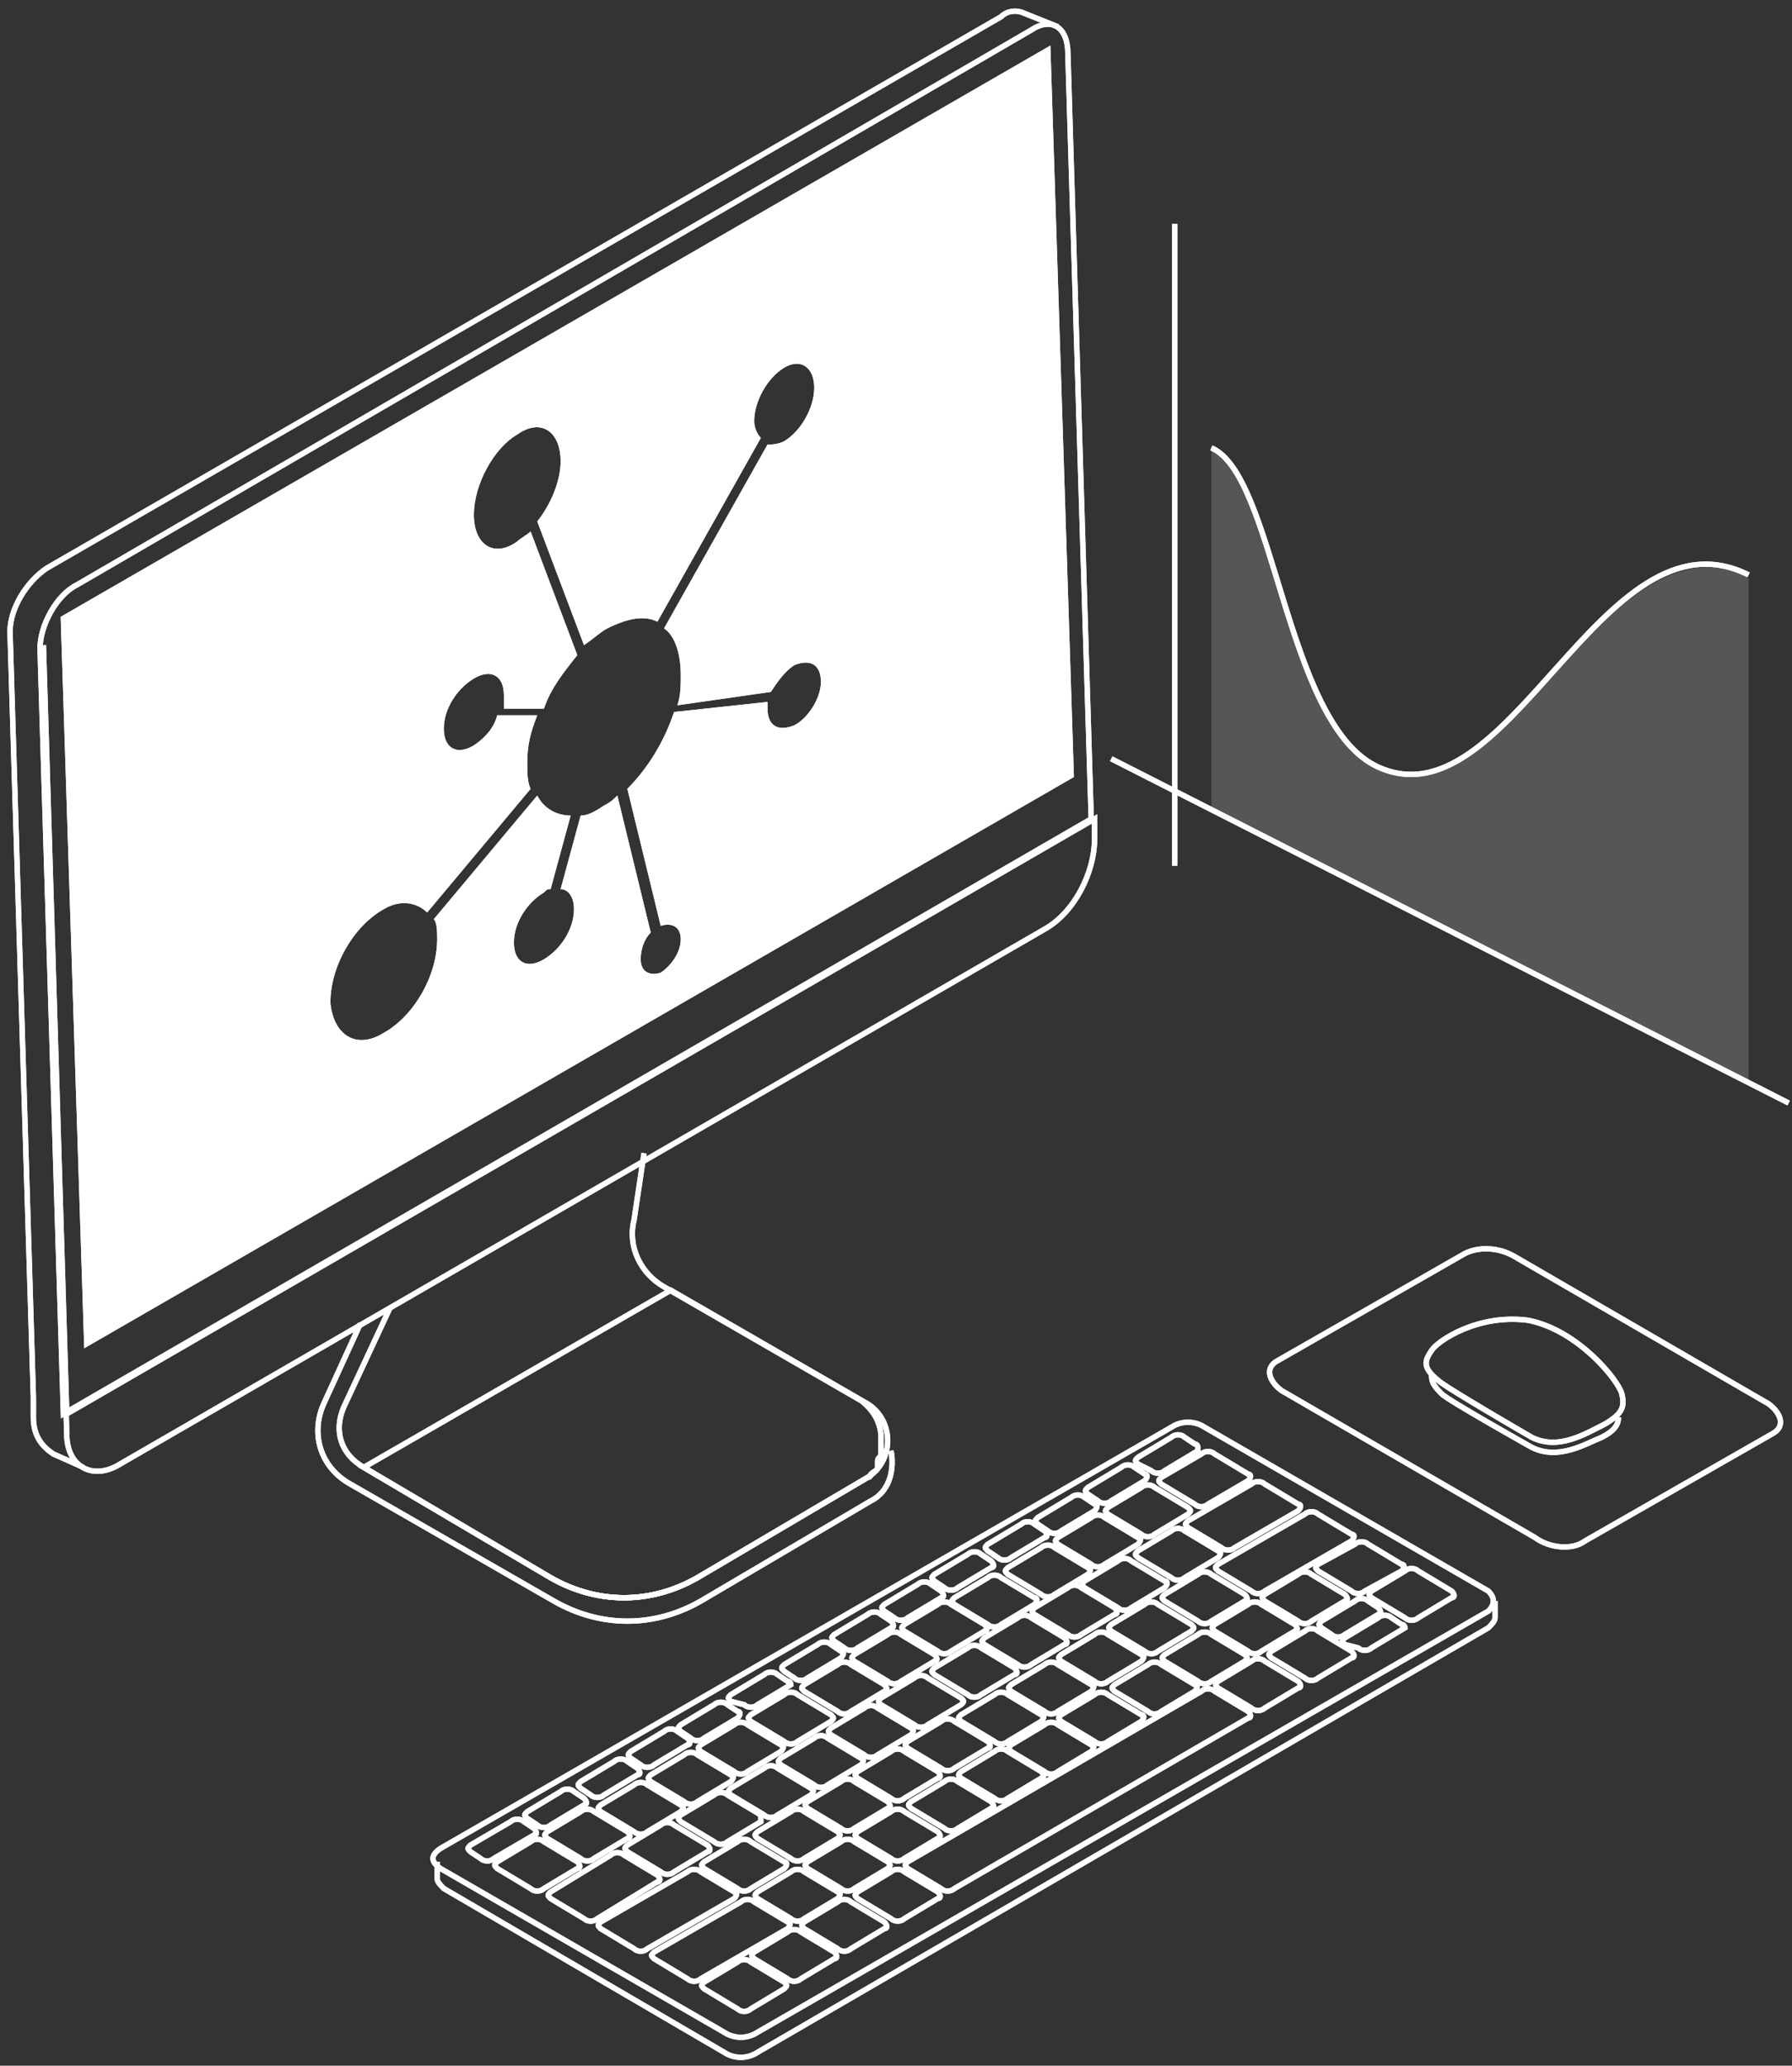 <svg width="190" height="219" viewBox="0 0 190 219" fill="none" xmlns="http://www.w3.org/2000/svg">
<rect x="0" y="0" width="190" height="219" fill="#333333" stroke="none"/>
<g clip-path="url(#clip0_541_3286)">
<path d="M46.35 197.383V199.155C46.35 199.509 46.704 199.864 47.058 200.218L76.778 217.582C77.84 218.291 79.255 218.291 80.317 217.582L157.803 172.577C158.156 172.223 158.51 171.869 158.51 171.514V169.742" stroke="white" stroke-width="0.57" stroke-miterlimit="10"/>
<path d="M157.802 170.806L80.316 215.456C79.255 216.165 77.84 216.165 76.778 215.456L46.704 198.092C45.642 197.384 45.642 196.675 46.704 195.966L124.19 151.316C125.251 150.607 126.666 150.607 127.728 151.316L157.802 168.68C158.51 169.389 158.51 170.097 157.802 170.806Z" stroke="white" stroke-width="0.57" stroke-miterlimit="10"/>
<path d="M61.21 197.384L57.672 195.258C57.318 194.903 56.61 194.903 56.256 195.258L52.718 197.384C52.364 197.738 52.364 197.738 52.718 198.093L56.256 200.219C56.61 200.573 57.318 200.573 57.672 200.219L61.21 198.093C61.564 198.093 61.564 197.738 61.21 197.384Z" stroke="white" stroke-width="0.57" stroke-miterlimit="10"/>
<path d="M66.517 194.194L62.979 192.068C62.625 191.714 61.917 191.714 61.563 192.068L58.025 194.194C57.671 194.549 57.671 194.549 58.025 194.903L61.563 197.029C61.917 197.384 62.625 197.384 62.979 197.029L66.517 194.903C66.871 194.903 66.871 194.549 66.517 194.194Z" stroke="white" stroke-width="0.57" stroke-miterlimit="10"/>
<path d="M72.178 191.359L68.64 189.233C68.287 188.878 67.579 188.878 67.225 189.233L63.687 191.359C63.333 191.713 63.333 191.713 63.687 192.068L67.225 194.194C67.579 194.548 68.287 194.548 68.64 194.194L72.178 192.068C72.532 191.713 72.532 191.359 72.178 191.359Z" stroke="white" stroke-width="0.57" stroke-miterlimit="10"/>
<path d="M77.486 188.17L73.947 186.044C73.594 185.689 72.886 185.689 72.532 186.044L68.994 188.17C68.64 188.524 68.64 188.524 68.994 188.879L72.532 191.005C72.886 191.359 73.594 191.359 73.947 191.005L77.486 188.879C77.839 188.524 77.839 188.17 77.486 188.17Z" stroke="white" stroke-width="0.57" stroke-miterlimit="10"/>
<path d="M82.793 184.981L79.255 182.855C78.901 182.501 78.193 182.501 77.839 182.855L74.301 184.981C73.947 185.335 73.947 185.335 74.301 185.69L77.839 187.816C78.193 188.17 78.901 188.17 79.255 187.816L82.793 185.69C83.147 185.335 83.147 184.981 82.793 184.981Z" stroke="white" stroke-width="0.57" stroke-miterlimit="10"/>
<path d="M88.1 181.791L84.562 179.665C84.208 179.311 83.5 179.311 83.146 179.665L79.608 181.791C79.254 182.146 79.254 182.146 79.608 182.5L83.146 184.626C83.5 184.981 84.208 184.981 84.562 184.626L88.1 182.5C88.454 182.146 88.454 182.146 88.1 181.791Z" stroke="white" stroke-width="0.57" stroke-miterlimit="10"/>
<path d="M93.761 178.602L90.223 176.476C89.87 176.122 89.162 176.122 88.808 176.476L85.27 178.602C84.916 178.957 84.916 178.957 85.27 179.311L88.808 181.437C89.162 181.792 89.87 181.792 90.223 181.437L93.761 179.311C94.115 179.311 94.115 178.957 93.761 178.602Z" stroke="white" stroke-width="0.57" stroke-miterlimit="10"/>
<path d="M99.069 175.412L95.53 173.286C95.177 172.932 94.469 172.932 94.115 173.286L90.577 175.412C90.223 175.767 90.223 175.767 90.577 176.121L94.115 178.247C94.469 178.602 95.177 178.602 95.53 178.247L99.069 176.121C99.422 176.121 99.422 175.767 99.069 175.412Z" stroke="white" stroke-width="0.57" stroke-miterlimit="10"/>
<path d="M104.376 172.224L100.838 170.097C100.484 169.743 99.776 169.743 99.422 170.097L95.884 172.224C95.53 172.578 95.53 172.578 95.884 172.932L99.422 175.058C99.776 175.413 100.484 175.413 100.838 175.058L104.376 172.932C104.73 172.932 104.73 172.578 104.376 172.224Z" stroke="white" stroke-width="0.57" stroke-miterlimit="10"/>
<path d="M109.683 169.388L106.145 167.262C105.791 166.908 105.084 166.908 104.73 167.262L101.192 169.388C100.838 169.743 100.838 169.743 101.192 170.097L104.73 172.223C105.084 172.578 105.791 172.578 106.145 172.223L109.683 170.097C110.037 169.743 110.037 169.388 109.683 169.388Z" stroke="white" stroke-width="0.57" stroke-miterlimit="10"/>
<path d="M115.344 166.199L111.806 164.073C111.453 163.719 110.745 163.719 110.391 164.073L106.853 166.199C106.499 166.554 106.499 166.554 106.853 166.908L110.391 169.034C110.745 169.389 111.453 169.389 111.806 169.034L115.344 166.908C115.698 166.554 115.698 166.199 115.344 166.199Z" stroke="white" stroke-width="0.57" stroke-miterlimit="10"/>
<path d="M80.67 192.422L77.132 190.296C76.778 189.942 76.071 189.942 75.717 190.296L72.179 192.422C71.825 192.777 71.825 192.777 72.179 193.131L75.717 195.257C76.071 195.612 76.778 195.612 77.132 195.257L80.67 193.131C80.67 193.131 80.67 192.777 80.67 192.422Z" stroke="white" stroke-width="0.57" stroke-miterlimit="10"/>
<path d="M85.977 189.587L82.439 187.461C82.085 187.107 81.377 187.107 81.023 187.461L77.485 189.587C77.131 189.942 77.131 189.942 77.485 190.296L81.023 192.422C81.377 192.777 82.085 192.777 82.439 192.422L85.977 190.296C86.331 189.942 86.331 189.587 85.977 189.587Z" stroke="white" stroke-width="0.57" stroke-miterlimit="10"/>
<path d="M91.284 186.398L87.746 184.272C87.392 183.918 86.684 183.918 86.331 184.272L82.792 186.398C82.439 186.753 82.439 186.753 82.792 187.107L86.331 189.233C86.684 189.588 87.392 189.588 87.746 189.233L91.284 187.107C91.638 186.753 91.638 186.398 91.284 186.398Z" stroke="white" stroke-width="0.57" stroke-miterlimit="10"/>
<path d="M96.592 183.209L93.053 181.083C92.7 180.729 91.992 180.729 91.638 181.083L88.1 183.209C87.746 183.564 87.746 183.564 88.1 183.918L91.638 186.044C91.992 186.398 92.7 186.398 93.053 186.044L96.592 183.918C96.945 183.564 96.945 183.209 96.592 183.209Z" stroke="white" stroke-width="0.57" stroke-miterlimit="10"/>
<path d="M101.899 180.019L98.361 177.893C98.007 177.539 97.299 177.539 96.945 177.893L93.407 180.019C93.053 180.374 93.053 180.374 93.407 180.728L96.945 182.854C97.299 183.209 98.007 183.209 98.361 182.854L101.899 180.728C102.253 180.374 102.253 180.374 101.899 180.019Z" stroke="white" stroke-width="0.57" stroke-miterlimit="10"/>
<path d="M107.56 176.83L104.022 174.704C103.668 174.35 102.96 174.35 102.606 174.704L99.068 176.83C98.714 177.185 98.714 177.185 99.068 177.539L102.606 179.665C102.96 180.02 103.668 180.02 104.022 179.665L107.56 177.539C107.914 177.539 107.914 177.185 107.56 176.83Z" stroke="white" stroke-width="0.57" stroke-miterlimit="10"/>
<path d="M112.867 173.641L109.329 171.515C108.975 171.16 108.268 171.16 107.914 171.515L104.376 173.641C104.022 173.995 104.022 173.995 104.376 174.349L107.914 176.476C108.268 176.83 108.975 176.83 109.329 176.476L112.867 174.349C113.221 174.349 113.221 173.995 112.867 173.641Z" stroke="white" stroke-width="0.57" stroke-miterlimit="10"/>
<path d="M118.175 170.452L114.636 168.325C114.283 167.971 113.575 167.971 113.221 168.325L109.683 170.452C109.329 170.806 109.329 170.806 109.683 171.16L113.221 173.287C113.575 173.641 114.283 173.641 114.636 173.287L118.175 171.16C118.528 171.16 118.528 170.806 118.175 170.452Z" stroke="white" stroke-width="0.57" stroke-miterlimit="10"/>
<path d="M123.482 167.617L119.944 165.49C119.59 165.136 118.882 165.136 118.528 165.49L114.99 167.617C114.636 167.971 114.636 167.971 114.99 168.325L118.528 170.452C118.882 170.806 119.59 170.806 119.944 170.452L123.482 168.325C123.836 167.971 123.836 167.617 123.482 167.617Z" stroke="white" stroke-width="0.57" stroke-miterlimit="10"/>
<path d="M129.143 164.427L125.605 162.301C125.251 161.947 124.544 161.947 124.19 162.301L120.652 164.427C120.298 164.782 120.298 164.782 120.652 165.136L124.19 167.262C124.544 167.617 125.251 167.617 125.605 167.262L129.143 165.136C129.497 164.782 129.497 164.427 129.143 164.427Z" stroke="white" stroke-width="0.57" stroke-miterlimit="10"/>
<path d="M120.652 163.01L117.113 160.883C116.76 160.529 116.052 160.529 115.698 160.883L112.16 163.01C111.806 163.364 111.806 163.364 112.16 163.718L115.698 165.845C116.052 166.199 116.76 166.199 117.113 165.845L120.652 163.718C121.005 163.364 121.005 163.01 120.652 163.01Z" stroke="white" stroke-width="0.57" stroke-miterlimit="10"/>
<path d="M125.959 159.82L122.421 157.694C122.067 157.34 121.36 157.34 121.006 157.694L117.468 159.82C117.114 160.175 117.114 160.175 117.468 160.529L121.006 162.655C121.36 163.01 122.067 163.01 122.421 162.655L125.959 160.529C126.313 160.175 126.313 160.175 125.959 159.82Z" stroke="white" stroke-width="0.57" stroke-miterlimit="10"/>
<path d="M83.147 210.141L79.609 208.015C79.255 207.66 78.547 207.66 78.193 208.015L74.655 210.141C74.301 210.495 74.301 210.495 74.655 210.849L78.193 212.976C78.547 213.33 79.255 213.33 79.609 212.976L83.147 210.849C83.501 210.495 83.501 210.495 83.147 210.141Z" stroke="white" stroke-width="0.57" stroke-miterlimit="10"/>
<path d="M88.454 206.952L84.916 204.826C84.562 204.471 83.855 204.471 83.501 204.826L79.963 206.952C79.609 207.306 79.609 207.306 79.963 207.661L83.501 209.787C83.855 210.141 84.562 210.141 84.916 209.787L88.454 207.661C88.808 207.661 88.808 207.306 88.454 206.952Z" stroke="white" stroke-width="0.57" stroke-miterlimit="10"/>
<path d="M93.761 203.762L90.223 201.636C89.87 201.282 89.162 201.282 88.808 201.636L85.27 203.762C84.916 204.116 84.916 204.116 85.27 204.471L88.808 206.597C89.162 206.951 89.87 206.951 90.223 206.597L93.761 204.471C94.115 204.471 94.115 204.116 93.761 203.762Z" stroke="white" stroke-width="0.57" stroke-miterlimit="10"/>
<path d="M99.423 200.573L95.884 198.447C95.531 198.092 94.823 198.092 94.469 198.447L90.931 200.573C90.577 200.927 90.577 200.927 90.931 201.282L94.469 203.408C94.823 203.762 95.531 203.762 95.884 203.408L99.423 201.282C99.776 201.282 99.776 200.927 99.423 200.573Z" stroke="white" stroke-width="0.57" stroke-miterlimit="10"/>
<path d="M75.01 195.612L71.471 193.486C71.118 193.131 70.41 193.131 70.056 193.486L66.518 195.612C66.164 195.966 66.164 195.966 66.518 196.321L70.056 198.447C70.41 198.801 71.118 198.801 71.471 198.447L75.01 196.321C75.363 196.321 75.363 195.966 75.01 195.612Z" stroke="white" stroke-width="0.57" stroke-miterlimit="10"/>
<path d="M132.327 156.277L128.789 154.151C128.435 153.796 127.728 153.796 127.374 154.151L123.128 156.631C122.774 156.985 122.774 156.986 123.128 157.34L126.666 159.466C127.02 159.82 127.728 159.82 128.082 159.466L132.327 156.985C132.681 156.631 132.681 156.277 132.327 156.277Z" stroke="white" stroke-width="0.57" stroke-miterlimit="10"/>
<path d="M132.327 181.437L128.789 179.311C128.435 178.957 127.728 178.957 127.374 179.311L96.238 197.384C95.884 197.738 95.884 197.738 96.238 198.093L99.776 200.219C100.13 200.573 100.838 200.573 101.191 200.219L132.327 182.146C132.681 182.146 132.681 181.792 132.327 181.437Z" stroke="white" stroke-width="0.57" stroke-miterlimit="10"/>
<path d="M61.918 190.651L60.856 189.942C60.502 189.588 59.795 189.588 59.441 189.942L55.903 192.069C55.549 192.423 55.549 192.423 55.903 192.777L56.964 193.486C57.318 193.84 58.026 193.84 58.38 193.486L61.918 191.36C62.272 191.36 62.272 191.005 61.918 190.651Z" stroke="white" stroke-width="0.57" stroke-miterlimit="10"/>
<path d="M67.579 187.461L66.518 186.753C66.164 186.398 65.456 186.398 65.103 186.753L61.564 188.879C61.211 189.233 61.211 189.233 61.564 189.588L62.626 190.296C62.98 190.651 63.687 190.651 64.041 190.296L67.579 188.17C67.933 188.17 67.933 187.816 67.579 187.461Z" stroke="white" stroke-width="0.57" stroke-miterlimit="10"/>
<path d="M72.886 184.272L71.825 183.563C71.471 183.209 70.764 183.209 70.41 183.563L66.872 185.69C66.518 186.044 66.518 186.044 66.872 186.398L67.933 187.107C68.287 187.461 68.995 187.461 69.348 187.107L72.886 184.981C73.24 184.981 73.24 184.626 72.886 184.272Z" stroke="white" stroke-width="0.57" stroke-miterlimit="10"/>
<path d="M78.194 181.437L77.132 180.728C76.778 180.374 76.071 180.374 75.717 180.728L72.179 182.855C71.825 183.209 71.825 183.209 72.179 183.563L73.24 184.272C73.594 184.626 74.302 184.626 74.656 184.272L78.194 182.146C78.547 181.792 78.547 181.437 78.194 181.437Z" stroke="white" stroke-width="0.57" stroke-miterlimit="10"/>
<path d="M83.501 178.248L82.439 177.539C82.085 177.185 81.378 177.185 81.024 177.539L77.486 179.665C77.132 180.02 77.132 180.02 77.486 180.374L78.901 180.729C79.255 181.083 79.963 181.083 80.316 180.729L83.855 178.602C83.855 178.602 83.855 178.248 83.501 178.248Z" stroke="white" stroke-width="0.57" stroke-miterlimit="10"/>
<path d="M89.162 175.058L88.101 174.35C87.747 173.995 87.04 173.995 86.686 174.35L83.147 176.476C82.794 176.83 82.794 176.83 83.147 177.184L84.209 177.893C84.563 178.248 85.27 178.248 85.624 177.893L89.162 175.767C89.516 175.413 89.516 175.058 89.162 175.058Z" stroke="white" stroke-width="0.57" stroke-miterlimit="10"/>
<path d="M94.469 171.869L93.408 171.161C93.054 170.806 92.347 170.806 91.993 171.161L88.455 173.287C88.101 173.641 88.101 173.641 88.455 173.995L89.516 174.704C89.87 175.059 90.578 175.059 90.931 174.704L94.469 172.578C94.823 172.578 94.823 172.224 94.469 171.869Z" stroke="white" stroke-width="0.57" stroke-miterlimit="10"/>
<path d="M99.777 168.68L98.716 167.971C98.362 167.616 97.654 167.616 97.3 167.971L93.762 170.097C93.408 170.451 93.408 170.451 93.762 170.806L94.824 171.515C95.177 171.869 95.885 171.869 96.239 171.515L99.777 169.388C100.131 169.388 100.131 169.034 99.777 168.68Z" stroke="white" stroke-width="0.57" stroke-miterlimit="10"/>
<path d="M105.084 165.49L104.023 164.782C103.669 164.427 102.961 164.427 102.608 164.782L99.069 166.908C98.716 167.262 98.716 167.262 99.069 167.617L100.131 168.325C100.485 168.68 101.192 168.68 101.546 168.325L105.084 166.199C105.438 166.199 105.438 165.845 105.084 165.49Z" stroke="white" stroke-width="0.57" stroke-miterlimit="10"/>
<path d="M110.744 162.301L109.682 161.593C109.329 161.238 108.621 161.238 108.267 161.593L104.729 163.719C104.375 164.073 104.375 164.073 104.729 164.428L105.79 165.136C106.144 165.491 106.852 165.491 107.206 165.136L110.744 163.01C111.098 163.01 111.098 162.656 110.744 162.301Z" stroke="white" stroke-width="0.57" stroke-miterlimit="10"/>
<path d="M116.052 159.466L114.99 158.757C114.636 158.403 113.929 158.403 113.575 158.757L110.037 160.884C109.683 161.238 109.683 161.238 110.037 161.592L111.098 162.301C111.452 162.656 112.16 162.656 112.513 162.301L116.052 160.175C116.405 159.821 116.405 159.466 116.052 159.466Z" stroke="white" stroke-width="0.57" stroke-miterlimit="10"/>
<path d="M121.359 156.276L120.297 155.568C119.943 155.213 119.236 155.213 118.882 155.568L115.344 157.694C114.99 158.048 114.99 158.048 115.344 158.403L116.405 159.111C116.759 159.466 117.467 159.466 117.82 159.111L121.359 156.985C121.712 156.631 121.712 156.276 121.359 156.276Z" stroke="white" stroke-width="0.57" stroke-miterlimit="10"/>
<path d="M126.667 153.088L125.606 152.379C125.252 152.024 124.544 152.024 124.19 152.379L120.652 154.505C120.298 154.859 120.298 154.859 120.652 155.214L122.068 155.923C122.421 156.277 123.129 156.277 123.483 155.923L127.021 153.796C127.021 153.442 127.021 153.088 126.667 153.088Z" stroke="white" stroke-width="0.57" stroke-miterlimit="10"/>
<path d="M56.611 193.84L55.549 193.131C55.195 192.777 54.488 192.777 54.134 193.131L49.888 195.612C49.534 195.966 49.534 195.966 49.888 196.321L50.95 197.029C51.303 197.384 52.011 197.384 52.365 197.029L56.611 194.549C56.964 194.549 56.964 194.194 56.611 193.84Z" stroke="white" stroke-width="0.57" stroke-miterlimit="10"/>
<path d="M69.702 198.801L66.164 196.675C65.81 196.321 65.103 196.321 64.749 196.675L58.38 200.573C58.026 200.927 58.026 200.927 58.38 201.282L61.918 203.408C62.272 203.762 62.98 203.762 63.334 203.408L69.702 199.51C70.056 199.51 70.056 199.156 69.702 198.801Z" stroke="white" stroke-width="0.57" stroke-miterlimit="10"/>
<path d="M77.84 200.573L74.301 198.447C73.948 198.092 73.24 198.092 72.886 198.447L63.687 203.762C63.333 204.117 63.333 204.117 63.687 204.471L67.225 206.597C67.579 206.952 68.287 206.952 68.64 206.597L77.84 201.282C78.193 200.927 78.193 200.573 77.84 200.573Z" stroke="white" stroke-width="0.57" stroke-miterlimit="10"/>
<path d="M83.501 203.762L79.963 201.636C79.609 201.282 78.902 201.282 78.548 201.636L69.349 206.951C68.995 207.306 68.995 207.306 69.349 207.66L72.887 209.786C73.24 210.141 73.948 210.141 74.302 209.786L83.501 204.471C83.855 204.116 83.855 203.762 83.501 203.762Z" stroke="white" stroke-width="0.57" stroke-miterlimit="10"/>
<path d="M137.635 159.466L134.096 157.34C133.743 156.985 133.035 156.985 132.681 157.34L125.959 161.238C125.605 161.592 125.605 161.592 125.959 161.947L129.497 164.073C129.851 164.427 130.558 164.427 130.912 164.073L137.635 160.175C137.988 159.82 137.988 159.466 137.635 159.466Z" stroke="white" stroke-width="0.57" stroke-miterlimit="10"/>
<path d="M143.296 162.656L139.757 160.529C139.404 160.175 138.696 160.175 138.342 160.529L129.143 165.845C128.789 166.199 128.789 166.199 129.143 166.554L132.681 168.68C133.035 169.034 133.743 169.034 134.096 168.68L143.296 163.364C143.649 163.01 143.649 162.656 143.296 162.656Z" stroke="white" stroke-width="0.57" stroke-miterlimit="10"/>
<path d="M146.126 170.451L145.064 169.743C144.71 169.388 144.003 169.388 143.649 169.743L140.111 171.869C139.757 172.223 139.757 172.223 140.111 172.578L141.172 173.286C141.526 173.641 142.234 173.641 142.588 173.286L146.126 171.16C146.48 171.16 146.48 170.806 146.126 170.451Z" stroke="white" stroke-width="0.57" stroke-miterlimit="10"/>
<path d="M148.603 172.223L147.541 171.515C147.187 171.16 146.48 171.16 146.126 171.515L142.588 173.641C142.234 173.995 142.234 173.995 142.588 174.349L144.003 174.704C144.357 175.058 145.065 175.058 145.418 174.704L148.957 172.578C148.957 172.578 148.957 172.223 148.603 172.223Z" stroke="white" stroke-width="0.57" stroke-miterlimit="10"/>
<path d="M126.313 172.224L122.775 170.097C122.421 169.743 121.714 169.743 121.36 170.097L117.822 172.224C117.468 172.578 117.468 172.578 117.822 172.932L121.36 175.058C121.714 175.413 122.421 175.413 122.775 175.058L126.313 172.932C126.667 172.578 126.667 172.578 126.313 172.224Z" stroke="white" stroke-width="0.57" stroke-miterlimit="10"/>
<path d="M131.973 169.034L128.435 166.908C128.081 166.554 127.374 166.554 127.02 166.908L123.482 169.034C123.128 169.389 123.128 169.389 123.482 169.743L127.02 171.869C127.374 172.224 128.081 172.224 128.435 171.869L131.973 169.743C132.327 169.743 132.327 169.389 131.973 169.034Z" stroke="white" stroke-width="0.57" stroke-miterlimit="10"/>
<path d="M131.973 175.412L128.435 173.286C128.081 172.932 127.374 172.932 127.02 173.286L123.482 175.412C123.128 175.767 123.128 175.767 123.482 176.121L127.02 178.247C127.374 178.602 128.081 178.602 128.435 178.247L131.973 176.121C132.327 175.767 132.327 175.767 131.973 175.412Z" stroke="white" stroke-width="0.57" stroke-miterlimit="10"/>
<path d="M137.281 172.224L133.742 170.097C133.389 169.743 132.681 169.743 132.327 170.097L128.789 172.224C128.435 172.578 128.435 172.578 128.789 172.932L132.327 175.058C132.681 175.413 133.389 175.413 133.742 175.058L137.281 172.932C137.634 172.932 137.634 172.578 137.281 172.224Z" stroke="white" stroke-width="0.57" stroke-miterlimit="10"/>
<path d="M142.588 169.034L139.049 166.908C138.696 166.554 137.988 166.554 137.634 166.908L134.096 169.034C133.742 169.389 133.742 169.389 134.096 169.743L137.634 171.869C137.988 172.224 138.696 172.224 139.049 171.869L142.588 169.743C142.941 169.743 142.941 169.389 142.588 169.034Z" stroke="white" stroke-width="0.57" stroke-miterlimit="10"/>
<path d="M148.603 165.845L145.065 163.718C144.711 163.364 144.004 163.364 143.65 163.718L139.758 165.845C139.404 166.199 139.404 166.199 139.758 166.553L143.296 168.68C143.65 169.034 144.357 169.034 144.711 168.68L148.603 166.553C148.957 166.199 148.957 165.845 148.603 165.845Z" stroke="white" stroke-width="0.57" stroke-miterlimit="10"/>
<path d="M115.699 178.602L112.16 176.476C111.807 176.122 111.099 176.122 110.745 176.476L107.207 178.602C106.853 178.957 106.853 178.957 107.207 179.311L110.745 181.437C111.099 181.792 111.807 181.792 112.16 181.437L115.699 179.311C116.052 178.957 116.052 178.602 115.699 178.602Z" stroke="white" stroke-width="0.57" stroke-miterlimit="10"/>
<path d="M121.006 175.412L117.468 173.286C117.114 172.932 116.406 172.932 116.053 173.286L112.515 175.412C112.161 175.767 112.161 175.767 112.515 176.121L116.053 178.247C116.406 178.602 117.114 178.602 117.468 178.247L121.006 176.121C121.36 175.767 121.36 175.412 121.006 175.412Z" stroke="white" stroke-width="0.57" stroke-miterlimit="10"/>
<path d="M121.006 181.791L117.468 179.665C117.114 179.311 116.406 179.311 116.053 179.665L112.515 181.791C112.161 182.146 112.161 182.146 112.515 182.5L116.053 184.626C116.406 184.981 117.114 184.981 117.468 184.626L121.006 182.5C121.36 182.146 121.36 181.791 121.006 181.791Z" stroke="white" stroke-width="0.57" stroke-miterlimit="10"/>
<path d="M126.666 178.602L123.128 176.476C122.774 176.122 122.066 176.122 121.712 176.476L118.174 178.602C117.82 178.957 117.82 178.957 118.174 179.311L121.712 181.437C122.066 181.792 122.774 181.792 123.128 181.437L126.666 179.311C127.02 178.957 127.02 178.602 126.666 178.602Z" stroke="white" stroke-width="0.57" stroke-miterlimit="10"/>
<path d="M104.73 184.626L101.192 182.5C100.838 182.146 100.131 182.146 99.777 182.5L96.239 184.626C95.885 184.981 95.885 184.981 96.239 185.335L99.777 187.461C100.131 187.816 100.838 187.816 101.192 187.461L104.73 185.335C105.084 185.335 105.084 184.981 104.73 184.626Z" stroke="white" stroke-width="0.57" stroke-miterlimit="10"/>
<path d="M110.391 181.791L106.853 179.665C106.499 179.311 105.792 179.311 105.438 179.665L101.9 181.791C101.546 182.146 101.546 182.146 101.9 182.5L105.438 184.626C105.792 184.981 106.499 184.981 106.853 184.626L110.391 182.5C110.745 182.146 110.745 181.791 110.391 181.791Z" stroke="white" stroke-width="0.57" stroke-miterlimit="10"/>
<path d="M110.391 187.815L106.853 185.689C106.499 185.335 105.792 185.335 105.438 185.689L101.9 187.815C101.546 188.17 101.546 188.17 101.9 188.524L105.438 190.65C105.792 191.005 106.499 191.005 106.853 190.65L110.391 188.524C110.745 188.524 110.745 188.17 110.391 187.815Z" stroke="white" stroke-width="0.57" stroke-miterlimit="10"/>
<path d="M115.699 184.981L112.16 182.855C111.807 182.501 111.099 182.501 110.745 182.855L107.207 184.981C106.853 185.335 106.853 185.335 107.207 185.69L110.745 187.816C111.099 188.17 111.807 188.17 112.16 187.816L115.699 185.69C116.052 185.335 116.052 184.981 115.699 184.981Z" stroke="white" stroke-width="0.57" stroke-miterlimit="10"/>
<path d="M94.115 191.005L90.577 188.879C90.224 188.525 89.516 188.525 89.162 188.879L85.624 191.005C85.27 191.36 85.27 191.36 85.624 191.714L89.162 193.84C89.516 194.195 90.224 194.195 90.577 193.84L94.115 191.714C94.469 191.714 94.469 191.36 94.115 191.005Z" stroke="white" stroke-width="0.57" stroke-miterlimit="10"/>
<path d="M99.423 187.815L95.884 185.689C95.531 185.335 94.823 185.335 94.469 185.689L90.931 187.815C90.577 188.17 90.577 188.17 90.931 188.524L94.469 190.65C94.823 191.005 95.531 191.005 95.884 190.65L99.423 188.524C99.776 188.524 99.776 188.17 99.423 187.815Z" stroke="white" stroke-width="0.57" stroke-miterlimit="10"/>
<path d="M99.423 194.194L95.884 192.068C95.531 191.714 94.823 191.714 94.469 192.068L90.931 194.194C90.577 194.549 90.577 194.549 90.931 194.903L94.469 197.029C94.823 197.384 95.531 197.384 95.884 197.029L99.423 194.903C99.776 194.903 99.776 194.549 99.423 194.194Z" stroke="white" stroke-width="0.57" stroke-miterlimit="10"/>
<path d="M105.084 191.005L101.546 188.879C101.192 188.525 100.485 188.525 100.131 188.879L96.593 191.005C96.239 191.36 96.239 191.36 96.593 191.714L100.131 193.84C100.485 194.195 101.192 194.195 101.546 193.84L105.084 191.714C105.438 191.714 105.438 191.36 105.084 191.005Z" stroke="white" stroke-width="0.57" stroke-miterlimit="10"/>
<path d="M83.147 197.384L79.609 195.258C79.255 194.903 78.547 194.903 78.193 195.258L74.655 197.384C74.301 197.738 74.301 197.738 74.655 198.093L78.193 200.219C78.547 200.573 79.255 200.573 79.609 200.219L83.147 198.093C83.501 197.738 83.501 197.384 83.147 197.384Z" stroke="white" stroke-width="0.57" stroke-miterlimit="10"/>
<path d="M88.808 194.194L85.27 192.068C84.916 191.714 84.209 191.714 83.855 192.068L80.317 194.194C79.963 194.549 79.963 194.549 80.317 194.903L83.855 197.029C84.209 197.384 84.916 197.384 85.27 197.029L88.808 194.903C89.162 194.549 89.162 194.549 88.808 194.194Z" stroke="white" stroke-width="0.57" stroke-miterlimit="10"/>
<path d="M88.808 200.573L85.27 198.447C84.916 198.092 84.209 198.092 83.855 198.447L80.317 200.573C79.963 200.927 79.963 200.927 80.317 201.282L83.855 203.408C84.209 203.762 84.916 203.762 85.27 203.408L88.808 201.282C89.162 200.927 89.162 200.573 88.808 200.573Z" stroke="white" stroke-width="0.57" stroke-miterlimit="10"/>
<path d="M94.115 197.384L90.577 195.258C90.224 194.903 89.516 194.903 89.162 195.258L85.624 197.384C85.27 197.738 85.27 197.738 85.624 198.093L89.162 200.219C89.516 200.573 90.224 200.573 90.577 200.219L94.115 198.093C94.469 197.738 94.469 197.738 94.115 197.384Z" stroke="white" stroke-width="0.57" stroke-miterlimit="10"/>
<path d="M137.635 178.248L134.096 176.121C133.743 175.767 133.035 175.767 132.681 176.121L129.143 178.248C128.789 178.602 128.789 178.602 129.143 178.956L132.681 181.083C133.035 181.437 133.743 181.437 134.096 181.083L137.635 178.956C137.988 178.956 137.988 178.602 137.635 178.248Z" stroke="white" stroke-width="0.57" stroke-miterlimit="10"/>
<path d="M143.296 175.059L139.757 172.932C139.404 172.578 138.696 172.578 138.342 172.932L134.804 175.059C134.45 175.413 134.45 175.413 134.804 175.767L138.342 177.893C138.696 178.248 139.404 178.248 139.757 177.893L143.296 175.767C143.649 175.767 143.649 175.413 143.296 175.059Z" stroke="white" stroke-width="0.57" stroke-miterlimit="10"/>
<path d="M153.91 168.68L150.372 166.554C150.018 166.199 149.311 166.199 148.957 166.554L145.419 168.68C145.065 169.034 145.065 169.034 145.419 169.389L148.957 171.515C149.311 171.869 150.018 171.869 150.372 171.515L153.91 169.389C154.264 169.389 154.264 169.034 153.91 168.68Z" stroke="white" stroke-width="0.57" stroke-miterlimit="10"/>
<path d="M168.064 163.364L187.877 152.024C189.293 151.315 188.939 149.898 187.524 148.835L160.633 133.243C158.864 132.179 156.741 132.179 155.326 132.888L135.512 144.228C134.097 144.937 134.451 146.354 135.866 147.417L162.756 163.01C164.172 164.073 166.648 164.427 168.064 163.364Z" stroke="white" stroke-width="0.57" stroke-miterlimit="10"/>
<path d="M151.788 145.645C151.788 146.354 151.788 146.708 152.85 147.771C153.557 148.48 162.403 153.441 162.403 153.441C165.233 154.859 168.064 153.087 169.833 152.378C171.248 151.67 171.602 150.961 171.602 150.252" stroke="white" stroke-width="0.57" stroke-miterlimit="10"/>
<path d="M162.403 152.379C162.403 152.379 153.203 147.063 152.496 146.354C150.727 144.937 151.081 144.228 151.788 143.165C152.496 142.102 156.742 139.267 162.049 139.976C167.356 141.039 171.602 146.354 171.956 147.772C172.31 149.189 171.956 149.898 170.187 150.961C168.064 152.024 165.233 153.796 162.403 152.379Z" stroke="white" stroke-width="0.57" stroke-miterlimit="10"/>
<path d="M38.212 140.33L34.32 148.835C32.905 152.024 33.966 155.568 37.15 157.34L58.733 169.743C63.687 172.578 69.348 172.578 74.301 169.743L92.346 159.112C94.469 158.049 94.823 155.568 94.469 153.796" stroke="white" stroke-width="0.57" stroke-miterlimit="10"/>
<path d="M41.397 138.558L36.444 149.189C35.382 151.67 36.09 154.151 38.566 155.568L58.38 167.262C63.334 170.097 68.995 170.097 73.948 167.262L91.993 156.631C92.347 156.631 92.347 156.277 92.347 156.277C92.701 155.922 93.054 155.922 93.054 155.568C93.054 155.568 93.054 155.568 93.054 155.214C93.054 155.214 93.054 155.214 93.054 154.859C93.054 154.505 93.408 154.505 93.408 154.151C93.408 154.151 93.408 154.151 93.408 153.796C93.408 153.796 93.408 153.796 93.408 153.442C93.408 153.442 93.408 153.442 93.408 153.087V152.733V152.379C93.408 150.961 92.701 149.544 91.285 148.481L70.41 136.432C67.933 135.015 66.518 132.18 67.226 129.345L68.287 122.257" stroke="white" stroke-width="0.57" stroke-miterlimit="10"/>
<path d="M112.16 2.835L108.622 1.417C107.914 1.063 106.853 1.063 106.145 1.772L4.953 60.243C2.831 61.66 1.061 64.495 1.061 66.976L3.538 148.126V150.252C3.538 152.378 4.6 153.442 5.661 154.15L8.845 155.568" stroke="white" stroke-width="0.57" stroke-miterlimit="10"/>
<path d="M4.6 68.393L7.076 152.024C7.076 155.568 9.907 156.986 12.738 155.214L110.745 98.515C113.929 96.743 116.052 92.49 116.052 88.947V86.82L7.076 149.898L4.6 68.393Z" stroke="white" stroke-width="0.57" stroke-miterlimit="10"/>
<path d="M109.33 3.189C111.452 1.772 113.222 2.835 113.222 5.67L115.698 86.82L6.722 149.898L4.246 68.748C4.246 66.267 6.015 63.078 8.138 62.015L109.33 3.189Z" stroke="white" stroke-width="0.57" stroke-miterlimit="10"/>
<path d="M111.098 5.315L6.722 65.558L9.199 142.456L113.575 82.213L111.098 5.315Z" stroke="white" stroke-width="0.57" stroke-miterlimit="10"/>
<path d="M91.992 156.631L73.948 167.262C68.994 170.097 63.333 170.097 58.38 167.262L38.566 155.568L71.117 136.787L91.992 148.835C94.823 150.607 94.823 154.859 91.992 156.631Z" stroke="white" stroke-width="0.57" stroke-miterlimit="10"/>
<path d="M111.098 5.315L113.575 82.213L9.199 142.456L6.722 65.558L111.098 5.315ZM40.689 109.5C43.873 107.728 46.35 103.476 46.35 99.578C46.35 98.869 46.35 97.806 45.996 97.451L56.964 84.34C57.672 85.757 59.087 86.466 60.503 86.466L58.38 94.262C58.026 94.262 58.026 94.262 57.672 94.616C55.903 95.68 54.488 97.806 54.488 99.932C54.488 102.058 55.903 102.767 57.672 101.704C59.441 100.641 60.856 98.514 60.856 96.388C60.856 94.971 60.149 94.262 59.441 94.262L61.564 86.466C62.272 86.466 62.979 86.112 64.041 85.403C64.748 85.048 65.102 84.694 65.456 84.34L68.994 98.869C68.287 99.578 67.933 100.641 67.933 101.704C67.933 103.121 68.994 103.476 70.056 103.121C71.117 102.413 72.179 100.995 72.179 99.578C72.179 98.16 71.117 97.806 70.056 98.16L66.517 83.631C68.64 81.505 70.409 78.67 71.471 75.481L81.378 74.417C81.378 74.772 81.378 74.772 81.378 75.126C81.378 76.898 82.439 77.607 84.208 76.898C85.624 76.189 87.039 74.063 87.039 72.291C87.039 70.519 85.977 69.811 84.208 70.519C83.147 71.228 82.439 72.291 81.732 73.354L71.825 74.772C72.178 73.709 72.179 72.645 72.179 71.582C72.179 69.102 71.471 67.33 70.409 66.621L81.378 47.131C81.732 47.131 82.439 47.131 83.147 46.777C84.916 45.714 86.331 43.233 86.331 41.107C86.331 38.98 84.916 37.917 83.147 38.98C81.378 40.044 79.963 42.524 79.963 44.65C79.963 45.359 80.316 46.068 80.67 46.422L69.702 65.912C68.287 65.204 66.517 65.558 64.395 66.621C63.687 66.976 62.979 67.684 61.918 68.393L56.964 55.281C58.38 53.51 59.441 51.029 59.441 48.903C59.441 45.714 57.318 44.296 54.842 46.068C52.365 47.485 50.242 51.383 50.242 54.573C50.242 57.762 52.365 59.179 54.842 57.408C55.195 57.053 55.903 56.699 56.257 56.345L61.21 69.456C59.795 71.228 58.38 73 57.672 75.126H53.426C53.426 74.772 53.426 74.417 53.426 73.709C53.426 71.582 52.011 70.874 50.242 71.937C48.473 73 47.057 75.126 47.057 77.252C47.057 79.379 48.473 80.087 50.242 79.024C51.303 78.315 52.365 77.252 52.719 75.835H56.964C56.257 77.607 55.903 79.024 55.903 80.796C55.903 81.859 55.903 82.922 56.257 83.631L45.288 96.743C44.227 95.68 42.458 95.325 40.689 96.388C37.504 98.16 35.028 102.413 35.028 106.311C35.382 109.854 37.858 111.272 40.689 109.5Z" fill="white"/>
<g opacity="0.3">
<path opacity="0.3" d="M145.772 81.15C136.219 76.189 135.157 50.32 128.435 47.485V85.757L185.399 114.815V61.306C170.539 53.51 159.217 88.238 145.772 81.15Z" fill="white"/>
</g>
<path d="M124.544 23.743V91.781" stroke="white" stroke-width="0.57" stroke-miterlimit="10"/>
<path d="M117.821 80.442L189.646 116.942" stroke="white" stroke-width="0.57" stroke-miterlimit="10"/>
<path d="M128.435 47.485C135.157 50.32 136.219 76.189 145.772 81.15C159.925 88.238 169.831 53.155 185.399 60.951" stroke="white" stroke-width="0.57" stroke-miterlimit="10"/>
<path d="M46.35 197.383V199.155C46.35 199.509 46.704 199.864 47.058 200.218L76.778 217.582C77.84 218.291 79.255 218.291 80.317 217.582L157.803 172.577C158.156 172.223 158.51 171.869 158.51 171.514V169.742" stroke="white" stroke-width="0.57" stroke-miterlimit="10"/>
<path d="M157.802 170.806L80.316 215.456C79.255 216.165 77.84 216.165 76.778 215.456L46.704 198.092C45.642 197.384 45.642 196.675 46.704 195.966L124.19 151.316C125.251 150.607 126.666 150.607 127.728 151.316L157.802 168.68C158.51 169.389 158.51 170.097 157.802 170.806Z" stroke="white" stroke-width="0.57" stroke-miterlimit="10"/>
<path d="M61.21 197.384L57.672 195.258C57.318 194.903 56.61 194.903 56.256 195.258L52.718 197.384C52.364 197.738 52.364 197.738 52.718 198.093L56.256 200.219C56.61 200.573 57.318 200.573 57.672 200.219L61.21 198.093C61.564 198.093 61.564 197.738 61.21 197.384Z" stroke="white" stroke-width="0.57" stroke-miterlimit="10"/>
<path d="M66.517 194.194L62.979 192.068C62.625 191.714 61.917 191.714 61.563 192.068L58.025 194.194C57.671 194.549 57.671 194.549 58.025 194.903L61.563 197.029C61.917 197.384 62.625 197.384 62.979 197.029L66.517 194.903C66.871 194.903 66.871 194.549 66.517 194.194Z" stroke="white" stroke-width="0.57" stroke-miterlimit="10"/>
<path d="M72.178 191.359L68.64 189.233C68.287 188.878 67.579 188.878 67.225 189.233L63.687 191.359C63.333 191.713 63.333 191.713 63.687 192.068L67.225 194.194C67.579 194.548 68.287 194.548 68.64 194.194L72.178 192.068C72.532 191.713 72.532 191.359 72.178 191.359Z" stroke="white" stroke-width="0.57" stroke-miterlimit="10"/>
<path d="M77.486 188.17L73.947 186.044C73.594 185.689 72.886 185.689 72.532 186.044L68.994 188.17C68.64 188.524 68.64 188.524 68.994 188.879L72.532 191.005C72.886 191.359 73.594 191.359 73.947 191.005L77.486 188.879C77.839 188.524 77.839 188.17 77.486 188.17Z" stroke="white" stroke-width="0.57" stroke-miterlimit="10"/>
<path d="M82.793 184.981L79.255 182.855C78.901 182.501 78.193 182.501 77.839 182.855L74.301 184.981C73.947 185.335 73.947 185.335 74.301 185.69L77.839 187.816C78.193 188.17 78.901 188.17 79.255 187.816L82.793 185.69C83.147 185.335 83.147 184.981 82.793 184.981Z" stroke="white" stroke-width="0.57" stroke-miterlimit="10"/>
<path d="M88.1 181.791L84.562 179.665C84.208 179.311 83.5 179.311 83.146 179.665L79.608 181.791C79.254 182.146 79.254 182.146 79.608 182.5L83.146 184.626C83.5 184.981 84.208 184.981 84.562 184.626L88.1 182.5C88.454 182.146 88.454 182.146 88.1 181.791Z" stroke="white" stroke-width="0.57" stroke-miterlimit="10"/>
<path d="M93.761 178.602L90.223 176.476C89.87 176.122 89.162 176.122 88.808 176.476L85.27 178.602C84.916 178.957 84.916 178.957 85.27 179.311L88.808 181.437C89.162 181.792 89.87 181.792 90.223 181.437L93.761 179.311C94.115 179.311 94.115 178.957 93.761 178.602Z" stroke="white" stroke-width="0.57" stroke-miterlimit="10"/>
<path d="M99.069 175.412L95.53 173.286C95.177 172.932 94.469 172.932 94.115 173.286L90.577 175.412C90.223 175.767 90.223 175.767 90.577 176.121L94.115 178.247C94.469 178.602 95.177 178.602 95.53 178.247L99.069 176.121C99.422 176.121 99.422 175.767 99.069 175.412Z" stroke="white" stroke-width="0.57" stroke-miterlimit="10"/>
<path d="M104.376 172.224L100.838 170.097C100.484 169.743 99.776 169.743 99.422 170.097L95.884 172.224C95.53 172.578 95.53 172.578 95.884 172.932L99.422 175.058C99.776 175.413 100.484 175.413 100.838 175.058L104.376 172.932C104.73 172.932 104.73 172.578 104.376 172.224Z" stroke="white" stroke-width="0.57" stroke-miterlimit="10"/>
<path d="M109.683 169.388L106.145 167.262C105.791 166.908 105.084 166.908 104.73 167.262L101.192 169.388C100.838 169.743 100.838 169.743 101.192 170.097L104.73 172.223C105.084 172.578 105.791 172.578 106.145 172.223L109.683 170.097C110.037 169.743 110.037 169.388 109.683 169.388Z" stroke="white" stroke-width="0.57" stroke-miterlimit="10"/>
<path d="M115.344 166.199L111.806 164.073C111.453 163.719 110.745 163.719 110.391 164.073L106.853 166.199C106.499 166.554 106.499 166.554 106.853 166.908L110.391 169.034C110.745 169.389 111.453 169.389 111.806 169.034L115.344 166.908C115.698 166.554 115.698 166.199 115.344 166.199Z" stroke="white" stroke-width="0.57" stroke-miterlimit="10"/>
<path d="M80.67 192.422L77.132 190.296C76.778 189.942 76.071 189.942 75.717 190.296L72.179 192.422C71.825 192.777 71.825 192.777 72.179 193.131L75.717 195.257C76.071 195.612 76.778 195.612 77.132 195.257L80.67 193.131C80.67 193.131 80.67 192.777 80.67 192.422Z" stroke="white" stroke-width="0.57" stroke-miterlimit="10"/>
<path d="M85.977 189.587L82.439 187.461C82.085 187.107 81.377 187.107 81.023 187.461L77.485 189.587C77.131 189.942 77.131 189.942 77.485 190.296L81.023 192.422C81.377 192.777 82.085 192.777 82.439 192.422L85.977 190.296C86.331 189.942 86.331 189.587 85.977 189.587Z" stroke="white" stroke-width="0.57" stroke-miterlimit="10"/>
<path d="M91.284 186.398L87.746 184.272C87.392 183.918 86.684 183.918 86.331 184.272L82.792 186.398C82.439 186.753 82.439 186.753 82.792 187.107L86.331 189.233C86.684 189.588 87.392 189.588 87.746 189.233L91.284 187.107C91.638 186.753 91.638 186.398 91.284 186.398Z" stroke="white" stroke-width="0.57" stroke-miterlimit="10"/>
<path d="M96.592 183.209L93.053 181.083C92.7 180.729 91.992 180.729 91.638 181.083L88.1 183.209C87.746 183.564 87.746 183.564 88.1 183.918L91.638 186.044C91.992 186.398 92.7 186.398 93.053 186.044L96.592 183.918C96.945 183.564 96.945 183.209 96.592 183.209Z" stroke="white" stroke-width="0.57" stroke-miterlimit="10"/>
<path d="M101.899 180.019L98.361 177.893C98.007 177.539 97.299 177.539 96.945 177.893L93.407 180.019C93.053 180.374 93.053 180.374 93.407 180.728L96.945 182.854C97.299 183.209 98.007 183.209 98.361 182.854L101.899 180.728C102.253 180.374 102.253 180.374 101.899 180.019Z" stroke="white" stroke-width="0.57" stroke-miterlimit="10"/>
<path d="M107.56 176.83L104.022 174.704C103.668 174.35 102.96 174.35 102.606 174.704L99.068 176.83C98.714 177.185 98.714 177.185 99.068 177.539L102.606 179.665C102.96 180.02 103.668 180.02 104.022 179.665L107.56 177.539C107.914 177.539 107.914 177.185 107.56 176.83Z" stroke="white" stroke-width="0.57" stroke-miterlimit="10"/>
<path d="M112.867 173.641L109.329 171.515C108.975 171.16 108.268 171.16 107.914 171.515L104.376 173.641C104.022 173.995 104.022 173.995 104.376 174.349L107.914 176.476C108.268 176.83 108.975 176.83 109.329 176.476L112.867 174.349C113.221 174.349 113.221 173.995 112.867 173.641Z" stroke="white" stroke-width="0.57" stroke-miterlimit="10"/>
<path d="M118.175 170.452L114.636 168.325C114.283 167.971 113.575 167.971 113.221 168.325L109.683 170.452C109.329 170.806 109.329 170.806 109.683 171.16L113.221 173.287C113.575 173.641 114.283 173.641 114.636 173.287L118.175 171.16C118.528 171.16 118.528 170.806 118.175 170.452Z" stroke="white" stroke-width="0.57" stroke-miterlimit="10"/>
<path d="M123.482 167.617L119.944 165.49C119.59 165.136 118.882 165.136 118.528 165.49L114.99 167.617C114.636 167.971 114.636 167.971 114.99 168.325L118.528 170.452C118.882 170.806 119.59 170.806 119.944 170.452L123.482 168.325C123.836 167.971 123.836 167.617 123.482 167.617Z" stroke="white" stroke-width="0.57" stroke-miterlimit="10"/>
<path d="M129.143 164.427L125.605 162.301C125.251 161.947 124.544 161.947 124.19 162.301L120.652 164.427C120.298 164.782 120.298 164.782 120.652 165.136L124.19 167.262C124.544 167.617 125.251 167.617 125.605 167.262L129.143 165.136C129.497 164.782 129.497 164.427 129.143 164.427Z" stroke="white" stroke-width="0.57" stroke-miterlimit="10"/>
<path d="M120.652 163.01L117.113 160.883C116.76 160.529 116.052 160.529 115.698 160.883L112.16 163.01C111.806 163.364 111.806 163.364 112.16 163.718L115.698 165.845C116.052 166.199 116.76 166.199 117.113 165.845L120.652 163.718C121.005 163.364 121.005 163.01 120.652 163.01Z" stroke="white" stroke-width="0.57" stroke-miterlimit="10"/>
<path d="M125.959 159.82L122.421 157.694C122.067 157.34 121.36 157.34 121.006 157.694L117.468 159.82C117.114 160.175 117.114 160.175 117.468 160.529L121.006 162.655C121.36 163.01 122.067 163.01 122.421 162.655L125.959 160.529C126.313 160.175 126.313 160.175 125.959 159.82Z" stroke="white" stroke-width="0.57" stroke-miterlimit="10"/>
<path d="M83.147 210.141L79.609 208.015C79.255 207.66 78.547 207.66 78.193 208.015L74.655 210.141C74.301 210.495 74.301 210.495 74.655 210.849L78.193 212.976C78.547 213.33 79.255 213.33 79.609 212.976L83.147 210.849C83.501 210.495 83.501 210.495 83.147 210.141Z" stroke="white" stroke-width="0.57" stroke-miterlimit="10"/>
<path d="M88.454 206.952L84.916 204.826C84.562 204.471 83.855 204.471 83.501 204.826L79.963 206.952C79.609 207.306 79.609 207.306 79.963 207.661L83.501 209.787C83.855 210.141 84.562 210.141 84.916 209.787L88.454 207.661C88.808 207.661 88.808 207.306 88.454 206.952Z" stroke="white" stroke-width="0.57" stroke-miterlimit="10"/>
<path d="M93.761 203.762L90.223 201.636C89.87 201.282 89.162 201.282 88.808 201.636L85.27 203.762C84.916 204.116 84.916 204.116 85.27 204.471L88.808 206.597C89.162 206.951 89.87 206.951 90.223 206.597L93.761 204.471C94.115 204.471 94.115 204.116 93.761 203.762Z" stroke="white" stroke-width="0.57" stroke-miterlimit="10"/>
<path d="M99.423 200.573L95.884 198.447C95.531 198.092 94.823 198.092 94.469 198.447L90.931 200.573C90.577 200.927 90.577 200.927 90.931 201.282L94.469 203.408C94.823 203.762 95.531 203.762 95.884 203.408L99.423 201.282C99.776 201.282 99.776 200.927 99.423 200.573Z" stroke="white" stroke-width="0.57" stroke-miterlimit="10"/>
<path d="M75.01 195.612L71.471 193.486C71.118 193.131 70.41 193.131 70.056 193.486L66.518 195.612C66.164 195.966 66.164 195.966 66.518 196.321L70.056 198.447C70.41 198.801 71.118 198.801 71.471 198.447L75.01 196.321C75.363 196.321 75.363 195.966 75.01 195.612Z" stroke="white" stroke-width="0.57" stroke-miterlimit="10"/>
<path d="M132.327 156.277L128.789 154.151C128.435 153.796 127.728 153.796 127.374 154.151L123.128 156.631C122.774 156.985 122.774 156.986 123.128 157.34L126.666 159.466C127.02 159.82 127.728 159.82 128.082 159.466L132.327 156.985C132.681 156.631 132.681 156.277 132.327 156.277Z" stroke="white" stroke-width="0.57" stroke-miterlimit="10"/>
<path d="M132.327 181.437L128.789 179.311C128.435 178.957 127.728 178.957 127.374 179.311L96.238 197.384C95.884 197.738 95.884 197.738 96.238 198.093L99.776 200.219C100.13 200.573 100.838 200.573 101.191 200.219L132.327 182.146C132.681 182.146 132.681 181.792 132.327 181.437Z" stroke="white" stroke-width="0.57" stroke-miterlimit="10"/>
<path d="M61.918 190.651L60.856 189.942C60.502 189.588 59.795 189.588 59.441 189.942L55.903 192.069C55.549 192.423 55.549 192.423 55.903 192.777L56.964 193.486C57.318 193.84 58.026 193.84 58.38 193.486L61.918 191.36C62.272 191.36 62.272 191.005 61.918 190.651Z" stroke="white" stroke-width="0.57" stroke-miterlimit="10"/>
<path d="M67.579 187.461L66.518 186.753C66.164 186.398 65.456 186.398 65.103 186.753L61.564 188.879C61.211 189.233 61.211 189.233 61.564 189.588L62.626 190.296C62.98 190.651 63.687 190.651 64.041 190.296L67.579 188.17C67.933 188.17 67.933 187.816 67.579 187.461Z" stroke="white" stroke-width="0.57" stroke-miterlimit="10"/>
<path d="M72.886 184.272L71.825 183.563C71.471 183.209 70.764 183.209 70.41 183.563L66.872 185.69C66.518 186.044 66.518 186.044 66.872 186.398L67.933 187.107C68.287 187.461 68.995 187.461 69.348 187.107L72.886 184.981C73.24 184.981 73.24 184.626 72.886 184.272Z" stroke="white" stroke-width="0.57" stroke-miterlimit="10"/>
<path d="M78.194 181.437L77.132 180.728C76.778 180.374 76.071 180.374 75.717 180.728L72.179 182.855C71.825 183.209 71.825 183.209 72.179 183.563L73.24 184.272C73.594 184.626 74.302 184.626 74.656 184.272L78.194 182.146C78.547 181.792 78.547 181.437 78.194 181.437Z" stroke="white" stroke-width="0.57" stroke-miterlimit="10"/>
<path d="M83.501 178.248L82.439 177.539C82.085 177.185 81.378 177.185 81.024 177.539L77.486 179.665C77.132 180.02 77.132 180.02 77.486 180.374L78.901 180.729C79.255 181.083 79.963 181.083 80.316 180.729L83.855 178.602C83.855 178.602 83.855 178.248 83.501 178.248Z" stroke="white" stroke-width="0.57" stroke-miterlimit="10"/>
<path d="M89.162 175.058L88.101 174.35C87.747 173.995 87.04 173.995 86.686 174.35L83.147 176.476C82.794 176.83 82.794 176.83 83.147 177.184L84.209 177.893C84.563 178.248 85.27 178.248 85.624 177.893L89.162 175.767C89.516 175.413 89.516 175.058 89.162 175.058Z" stroke="white" stroke-width="0.57" stroke-miterlimit="10"/>
<path d="M94.469 171.869L93.408 171.161C93.054 170.806 92.347 170.806 91.993 171.161L88.455 173.287C88.101 173.641 88.101 173.641 88.455 173.995L89.516 174.704C89.87 175.059 90.578 175.059 90.931 174.704L94.469 172.578C94.823 172.578 94.823 172.224 94.469 171.869Z" stroke="white" stroke-width="0.57" stroke-miterlimit="10"/>
<path d="M99.777 168.68L98.716 167.971C98.362 167.616 97.654 167.616 97.3 167.971L93.762 170.097C93.408 170.451 93.408 170.451 93.762 170.806L94.824 171.515C95.177 171.869 95.885 171.869 96.239 171.515L99.777 169.388C100.131 169.388 100.131 169.034 99.777 168.68Z" stroke="white" stroke-width="0.57" stroke-miterlimit="10"/>
<path d="M105.084 165.49L104.023 164.782C103.669 164.427 102.961 164.427 102.608 164.782L99.069 166.908C98.716 167.262 98.716 167.262 99.069 167.617L100.131 168.325C100.485 168.68 101.192 168.68 101.546 168.325L105.084 166.199C105.438 166.199 105.438 165.845 105.084 165.49Z" stroke="white" stroke-width="0.57" stroke-miterlimit="10"/>
<path d="M110.744 162.301L109.682 161.593C109.329 161.238 108.621 161.238 108.267 161.593L104.729 163.719C104.375 164.073 104.375 164.073 104.729 164.428L105.79 165.136C106.144 165.491 106.852 165.491 107.206 165.136L110.744 163.01C111.098 163.01 111.098 162.656 110.744 162.301Z" stroke="white" stroke-width="0.57" stroke-miterlimit="10"/>
<path d="M116.052 159.466L114.99 158.757C114.636 158.403 113.929 158.403 113.575 158.757L110.037 160.884C109.683 161.238 109.683 161.238 110.037 161.592L111.098 162.301C111.452 162.656 112.16 162.656 112.513 162.301L116.052 160.175C116.405 159.821 116.405 159.466 116.052 159.466Z" stroke="white" stroke-width="0.57" stroke-miterlimit="10"/>
<path d="M121.359 156.276L120.297 155.568C119.943 155.213 119.236 155.213 118.882 155.568L115.344 157.694C114.99 158.048 114.99 158.048 115.344 158.403L116.405 159.111C116.759 159.466 117.467 159.466 117.82 159.111L121.359 156.985C121.712 156.631 121.712 156.276 121.359 156.276Z" stroke="white" stroke-width="0.57" stroke-miterlimit="10"/>
<path d="M126.667 153.088L125.606 152.379C125.252 152.024 124.544 152.024 124.19 152.379L120.652 154.505C120.298 154.859 120.298 154.859 120.652 155.214L122.068 155.923C122.421 156.277 123.129 156.277 123.483 155.923L127.021 153.796C127.021 153.442 127.021 153.088 126.667 153.088Z" stroke="white" stroke-width="0.57" stroke-miterlimit="10"/>
<path d="M56.611 193.84L55.549 193.131C55.195 192.777 54.488 192.777 54.134 193.131L49.888 195.612C49.534 195.966 49.534 195.966 49.888 196.321L50.95 197.029C51.303 197.384 52.011 197.384 52.365 197.029L56.611 194.549C56.964 194.549 56.964 194.194 56.611 193.84Z" stroke="white" stroke-width="0.57" stroke-miterlimit="10"/>
<path d="M69.702 198.801L66.164 196.675C65.81 196.321 65.103 196.321 64.749 196.675L58.38 200.573C58.026 200.927 58.026 200.927 58.38 201.282L61.918 203.408C62.272 203.762 62.98 203.762 63.334 203.408L69.702 199.51C70.056 199.51 70.056 199.156 69.702 198.801Z" stroke="white" stroke-width="0.57" stroke-miterlimit="10"/>
<path d="M77.84 200.573L74.301 198.447C73.948 198.092 73.24 198.092 72.886 198.447L63.687 203.762C63.333 204.117 63.333 204.117 63.687 204.471L67.225 206.597C67.579 206.952 68.287 206.952 68.64 206.597L77.84 201.282C78.193 200.927 78.193 200.573 77.84 200.573Z" stroke="white" stroke-width="0.57" stroke-miterlimit="10"/>
<path d="M83.501 203.762L79.963 201.636C79.609 201.282 78.902 201.282 78.548 201.636L69.349 206.951C68.995 207.306 68.995 207.306 69.349 207.66L72.887 209.786C73.24 210.141 73.948 210.141 74.302 209.786L83.501 204.471C83.855 204.116 83.855 203.762 83.501 203.762Z" stroke="white" stroke-width="0.57" stroke-miterlimit="10"/>
<path d="M137.635 159.466L134.096 157.34C133.743 156.985 133.035 156.985 132.681 157.34L125.959 161.238C125.605 161.592 125.605 161.592 125.959 161.947L129.497 164.073C129.851 164.427 130.558 164.427 130.912 164.073L137.635 160.175C137.988 159.82 137.988 159.466 137.635 159.466Z" stroke="white" stroke-width="0.57" stroke-miterlimit="10"/>
<path d="M143.296 162.656L139.757 160.529C139.404 160.175 138.696 160.175 138.342 160.529L129.143 165.845C128.789 166.199 128.789 166.199 129.143 166.554L132.681 168.68C133.035 169.034 133.743 169.034 134.096 168.68L143.296 163.364C143.649 163.01 143.649 162.656 143.296 162.656Z" stroke="white" stroke-width="0.57" stroke-miterlimit="10"/>
<path d="M146.126 170.451L145.064 169.743C144.71 169.388 144.003 169.388 143.649 169.743L140.111 171.869C139.757 172.223 139.757 172.223 140.111 172.578L141.172 173.286C141.526 173.641 142.234 173.641 142.588 173.286L146.126 171.16C146.48 171.16 146.48 170.806 146.126 170.451Z" stroke="white" stroke-width="0.57" stroke-miterlimit="10"/>
<path d="M148.603 172.223L147.541 171.515C147.187 171.16 146.48 171.16 146.126 171.515L142.588 173.641C142.234 173.995 142.234 173.995 142.588 174.349L144.003 174.704C144.357 175.058 145.065 175.058 145.418 174.704L148.957 172.578C148.957 172.578 148.957 172.223 148.603 172.223Z" stroke="white" stroke-width="0.57" stroke-miterlimit="10"/>
<path d="M126.313 172.224L122.775 170.097C122.421 169.743 121.714 169.743 121.36 170.097L117.822 172.224C117.468 172.578 117.468 172.578 117.822 172.932L121.36 175.058C121.714 175.413 122.421 175.413 122.775 175.058L126.313 172.932C126.667 172.578 126.667 172.578 126.313 172.224Z" stroke="white" stroke-width="0.57" stroke-miterlimit="10"/>
<path d="M131.973 169.034L128.435 166.908C128.081 166.554 127.374 166.554 127.02 166.908L123.482 169.034C123.128 169.389 123.128 169.389 123.482 169.743L127.02 171.869C127.374 172.224 128.081 172.224 128.435 171.869L131.973 169.743C132.327 169.743 132.327 169.389 131.973 169.034Z" stroke="white" stroke-width="0.57" stroke-miterlimit="10"/>
<path d="M131.973 175.412L128.435 173.286C128.081 172.932 127.374 172.932 127.02 173.286L123.482 175.412C123.128 175.767 123.128 175.767 123.482 176.121L127.02 178.247C127.374 178.602 128.081 178.602 128.435 178.247L131.973 176.121C132.327 175.767 132.327 175.767 131.973 175.412Z" stroke="white" stroke-width="0.57" stroke-miterlimit="10"/>
<path d="M137.281 172.224L133.742 170.097C133.389 169.743 132.681 169.743 132.327 170.097L128.789 172.224C128.435 172.578 128.435 172.578 128.789 172.932L132.327 175.058C132.681 175.413 133.389 175.413 133.742 175.058L137.281 172.932C137.634 172.932 137.634 172.578 137.281 172.224Z" stroke="white" stroke-width="0.57" stroke-miterlimit="10"/>
<path d="M142.588 169.034L139.049 166.908C138.696 166.554 137.988 166.554 137.634 166.908L134.096 169.034C133.742 169.389 133.742 169.389 134.096 169.743L137.634 171.869C137.988 172.224 138.696 172.224 139.049 171.869L142.588 169.743C142.941 169.743 142.941 169.389 142.588 169.034Z" stroke="white" stroke-width="0.57" stroke-miterlimit="10"/>
<path d="M148.603 165.845L145.065 163.718C144.711 163.364 144.004 163.364 143.65 163.718L139.758 165.845C139.404 166.199 139.404 166.199 139.758 166.553L143.296 168.68C143.65 169.034 144.357 169.034 144.711 168.68L148.603 166.553C148.957 166.199 148.957 165.845 148.603 165.845Z" stroke="white" stroke-width="0.57" stroke-miterlimit="10"/>
<path d="M115.699 178.602L112.16 176.476C111.807 176.122 111.099 176.122 110.745 176.476L107.207 178.602C106.853 178.957 106.853 178.957 107.207 179.311L110.745 181.437C111.099 181.792 111.807 181.792 112.16 181.437L115.699 179.311C116.052 178.957 116.052 178.602 115.699 178.602Z" stroke="white" stroke-width="0.57" stroke-miterlimit="10"/>
<path d="M121.006 175.412L117.468 173.286C117.114 172.932 116.406 172.932 116.053 173.286L112.515 175.412C112.161 175.767 112.161 175.767 112.515 176.121L116.053 178.247C116.406 178.602 117.114 178.602 117.468 178.247L121.006 176.121C121.36 175.767 121.36 175.412 121.006 175.412Z" stroke="white" stroke-width="0.57" stroke-miterlimit="10"/>
<path d="M121.006 181.791L117.468 179.665C117.114 179.311 116.406 179.311 116.053 179.665L112.515 181.791C112.161 182.146 112.161 182.146 112.515 182.5L116.053 184.626C116.406 184.981 117.114 184.981 117.468 184.626L121.006 182.5C121.36 182.146 121.36 181.791 121.006 181.791Z" stroke="white" stroke-width="0.57" stroke-miterlimit="10"/>
<path d="M126.666 178.602L123.128 176.476C122.774 176.122 122.066 176.122 121.712 176.476L118.174 178.602C117.82 178.957 117.82 178.957 118.174 179.311L121.712 181.437C122.066 181.792 122.774 181.792 123.128 181.437L126.666 179.311C127.02 178.957 127.02 178.602 126.666 178.602Z" stroke="white" stroke-width="0.57" stroke-miterlimit="10"/>
<path d="M104.73 184.626L101.192 182.5C100.838 182.146 100.131 182.146 99.777 182.5L96.239 184.626C95.885 184.981 95.885 184.981 96.239 185.335L99.777 187.461C100.131 187.816 100.838 187.816 101.192 187.461L104.73 185.335C105.084 185.335 105.084 184.981 104.73 184.626Z" stroke="white" stroke-width="0.57" stroke-miterlimit="10"/>
<path d="M110.391 181.791L106.853 179.665C106.499 179.311 105.792 179.311 105.438 179.665L101.9 181.791C101.546 182.146 101.546 182.146 101.9 182.5L105.438 184.626C105.792 184.981 106.499 184.981 106.853 184.626L110.391 182.5C110.745 182.146 110.745 181.791 110.391 181.791Z" stroke="white" stroke-width="0.57" stroke-miterlimit="10"/>
<path d="M110.391 187.815L106.853 185.689C106.499 185.335 105.792 185.335 105.438 185.689L101.9 187.815C101.546 188.17 101.546 188.17 101.9 188.524L105.438 190.65C105.792 191.005 106.499 191.005 106.853 190.65L110.391 188.524C110.745 188.524 110.745 188.17 110.391 187.815Z" stroke="white" stroke-width="0.57" stroke-miterlimit="10"/>
<path d="M115.699 184.981L112.16 182.855C111.807 182.501 111.099 182.501 110.745 182.855L107.207 184.981C106.853 185.335 106.853 185.335 107.207 185.69L110.745 187.816C111.099 188.17 111.807 188.17 112.16 187.816L115.699 185.69C116.052 185.335 116.052 184.981 115.699 184.981Z" stroke="white" stroke-width="0.57" stroke-miterlimit="10"/>
<path d="M94.115 191.005L90.577 188.879C90.224 188.525 89.516 188.525 89.162 188.879L85.624 191.005C85.27 191.36 85.27 191.36 85.624 191.714L89.162 193.84C89.516 194.195 90.224 194.195 90.577 193.84L94.115 191.714C94.469 191.714 94.469 191.36 94.115 191.005Z" stroke="white" stroke-width="0.57" stroke-miterlimit="10"/>
<path d="M99.423 187.815L95.884 185.689C95.531 185.335 94.823 185.335 94.469 185.689L90.931 187.815C90.577 188.17 90.577 188.17 90.931 188.524L94.469 190.65C94.823 191.005 95.531 191.005 95.884 190.65L99.423 188.524C99.776 188.524 99.776 188.17 99.423 187.815Z" stroke="white" stroke-width="0.57" stroke-miterlimit="10"/>
<path d="M99.423 194.194L95.884 192.068C95.531 191.714 94.823 191.714 94.469 192.068L90.931 194.194C90.577 194.549 90.577 194.549 90.931 194.903L94.469 197.029C94.823 197.384 95.531 197.384 95.884 197.029L99.423 194.903C99.776 194.903 99.776 194.549 99.423 194.194Z" stroke="white" stroke-width="0.57" stroke-miterlimit="10"/>
<path d="M105.084 191.005L101.546 188.879C101.192 188.525 100.485 188.525 100.131 188.879L96.593 191.005C96.239 191.36 96.239 191.36 96.593 191.714L100.131 193.84C100.485 194.195 101.192 194.195 101.546 193.84L105.084 191.714C105.438 191.714 105.438 191.36 105.084 191.005Z" stroke="white" stroke-width="0.57" stroke-miterlimit="10"/>
<path d="M83.147 197.384L79.609 195.258C79.255 194.903 78.547 194.903 78.193 195.258L74.655 197.384C74.301 197.738 74.301 197.738 74.655 198.093L78.193 200.219C78.547 200.573 79.255 200.573 79.609 200.219L83.147 198.093C83.501 197.738 83.501 197.384 83.147 197.384Z" stroke="white" stroke-width="0.57" stroke-miterlimit="10"/>
<path d="M88.808 194.194L85.27 192.068C84.916 191.714 84.209 191.714 83.855 192.068L80.317 194.194C79.963 194.549 79.963 194.549 80.317 194.903L83.855 197.029C84.209 197.384 84.916 197.384 85.27 197.029L88.808 194.903C89.162 194.549 89.162 194.549 88.808 194.194Z" stroke="white" stroke-width="0.57" stroke-miterlimit="10"/>
<path d="M88.808 200.573L85.27 198.447C84.916 198.092 84.209 198.092 83.855 198.447L80.317 200.573C79.963 200.927 79.963 200.927 80.317 201.282L83.855 203.408C84.209 203.762 84.916 203.762 85.27 203.408L88.808 201.282C89.162 200.927 89.162 200.573 88.808 200.573Z" stroke="white" stroke-width="0.57" stroke-miterlimit="10"/>
<path d="M94.115 197.384L90.577 195.258C90.224 194.903 89.516 194.903 89.162 195.258L85.624 197.384C85.27 197.738 85.27 197.738 85.624 198.093L89.162 200.219C89.516 200.573 90.224 200.573 90.577 200.219L94.115 198.093C94.469 197.738 94.469 197.738 94.115 197.384Z" stroke="white" stroke-width="0.57" stroke-miterlimit="10"/>
<path d="M137.635 178.248L134.096 176.121C133.743 175.767 133.035 175.767 132.681 176.121L129.143 178.248C128.789 178.602 128.789 178.602 129.143 178.956L132.681 181.083C133.035 181.437 133.743 181.437 134.096 181.083L137.635 178.956C137.988 178.956 137.988 178.602 137.635 178.248Z" stroke="white" stroke-width="0.57" stroke-miterlimit="10"/>
<path d="M143.296 175.059L139.757 172.932C139.404 172.578 138.696 172.578 138.342 172.932L134.804 175.059C134.45 175.413 134.45 175.413 134.804 175.767L138.342 177.893C138.696 178.248 139.404 178.248 139.757 177.893L143.296 175.767C143.649 175.767 143.649 175.413 143.296 175.059Z" stroke="white" stroke-width="0.57" stroke-miterlimit="10"/>
<path d="M153.91 168.68L150.372 166.554C150.018 166.199 149.311 166.199 148.957 166.554L145.419 168.68C145.065 169.034 145.065 169.034 145.419 169.389L148.957 171.515C149.311 171.869 150.018 171.869 150.372 171.515L153.91 169.389C154.264 169.389 154.264 169.034 153.91 168.68Z" stroke="white" stroke-width="0.57" stroke-miterlimit="10"/>
<path d="M168.064 163.364L187.877 152.024C189.293 151.315 188.939 149.898 187.524 148.835L160.633 133.243C158.864 132.179 156.741 132.179 155.326 132.888L135.512 144.228C134.097 144.937 134.451 146.354 135.866 147.417L162.756 163.01C164.172 164.073 166.648 164.427 168.064 163.364Z" stroke="white" stroke-width="0.57" stroke-miterlimit="10"/>
<path d="M151.788 145.645C151.788 146.354 151.788 146.708 152.85 147.771C153.557 148.48 162.403 153.441 162.403 153.441C165.233 154.859 168.064 153.087 169.833 152.378C171.248 151.67 171.602 150.961 171.602 150.252" stroke="white" stroke-width="0.57" stroke-miterlimit="10"/>
<path d="M162.403 152.379C162.403 152.379 153.203 147.063 152.496 146.354C150.727 144.937 151.081 144.228 151.788 143.165C152.496 142.102 156.742 139.267 162.049 139.976C167.356 141.039 171.602 146.354 171.956 147.772C172.31 149.189 171.956 149.898 170.187 150.961C168.064 152.024 165.233 153.796 162.403 152.379Z" stroke="white" stroke-width="0.57" stroke-miterlimit="10"/>
<path d="M38.212 140.33L34.32 148.835C32.905 152.024 33.966 155.568 37.15 157.34L58.733 169.743C63.687 172.578 69.348 172.578 74.301 169.743L92.346 159.112C94.469 158.049 94.823 155.568 94.469 153.796" stroke="white" stroke-width="0.57" stroke-miterlimit="10"/>
<path d="M41.397 138.558L36.444 149.189C35.382 151.67 36.09 154.151 38.566 155.568L58.38 167.262C63.334 170.097 68.995 170.097 73.948 167.262L91.993 156.631C92.347 156.631 92.347 156.277 92.347 156.277C92.701 155.922 93.054 155.922 93.054 155.568C93.054 155.568 93.054 155.568 93.054 155.214C93.054 155.214 93.054 155.214 93.054 154.859C93.054 154.505 93.408 154.505 93.408 154.151C93.408 154.151 93.408 154.151 93.408 153.796C93.408 153.796 93.408 153.796 93.408 153.442C93.408 153.442 93.408 153.442 93.408 153.087V152.733V152.379C93.408 150.961 92.701 149.544 91.285 148.481L70.41 136.432C67.933 135.015 66.518 132.18 67.226 129.345L68.287 122.257" stroke="white" stroke-width="0.57" stroke-miterlimit="10"/>
<path d="M112.16 2.835L108.622 1.417C107.914 1.063 106.853 1.063 106.145 1.772L4.953 60.243C2.831 61.66 1.061 64.495 1.061 66.976L3.538 148.126V150.252C3.538 152.378 4.6 153.442 5.661 154.15L8.845 155.568" stroke="white" stroke-width="0.57" stroke-miterlimit="10"/>
<path d="M4.6 68.393L7.076 152.024C7.076 155.568 9.907 156.986 12.738 155.214L110.745 98.515C113.929 96.743 116.052 92.49 116.052 88.947V86.82L7.076 149.898L4.6 68.393Z" stroke="white" stroke-width="0.57" stroke-miterlimit="10"/>
<path d="M109.33 3.189C111.452 1.772 113.222 2.835 113.222 5.67L115.698 86.82L6.722 149.898L4.246 68.748C4.246 66.267 6.015 63.078 8.138 62.015L109.33 3.189Z" stroke="white" stroke-width="0.57" stroke-miterlimit="10"/>
<path d="M111.098 5.315L6.722 65.558L9.199 142.456L113.575 82.213L111.098 5.315Z" stroke="white" stroke-width="0.57" stroke-miterlimit="10"/>
<path d="M91.992 156.631L73.948 167.262C68.994 170.097 63.333 170.097 58.38 167.262L38.566 155.568L71.117 136.787L91.992 148.835C94.823 150.607 94.823 154.859 91.992 156.631Z" stroke="white" stroke-width="0.57" stroke-miterlimit="10"/>
<path d="M111.098 5.315L113.575 82.213L9.199 142.456L6.722 65.558L111.098 5.315ZM40.689 109.5C43.873 107.728 46.35 103.476 46.35 99.578C46.35 98.869 46.35 97.806 45.996 97.451L56.964 84.34C57.672 85.757 59.087 86.466 60.503 86.466L58.38 94.262C58.026 94.262 58.026 94.262 57.672 94.616C55.903 95.68 54.488 97.806 54.488 99.932C54.488 102.058 55.903 102.767 57.672 101.704C59.441 100.641 60.856 98.514 60.856 96.388C60.856 94.971 60.149 94.262 59.441 94.262L61.564 86.466C62.272 86.466 62.979 86.112 64.041 85.403C64.748 85.048 65.102 84.694 65.456 84.34L68.994 98.869C68.287 99.578 67.933 100.641 67.933 101.704C67.933 103.121 68.994 103.476 70.056 103.121C71.117 102.413 72.179 100.995 72.179 99.578C72.179 98.16 71.117 97.806 70.056 98.16L66.517 83.631C68.64 81.505 70.409 78.67 71.471 75.481L81.378 74.417C81.378 74.772 81.378 74.772 81.378 75.126C81.378 76.898 82.439 77.607 84.208 76.898C85.624 76.189 87.039 74.063 87.039 72.291C87.039 70.519 85.977 69.811 84.208 70.519C83.147 71.228 82.439 72.291 81.732 73.354L71.825 74.772C72.178 73.709 72.179 72.645 72.179 71.582C72.179 69.102 71.471 67.33 70.409 66.621L81.378 47.131C81.732 47.131 82.439 47.131 83.147 46.777C84.916 45.714 86.331 43.233 86.331 41.107C86.331 38.98 84.916 37.917 83.147 38.98C81.378 40.044 79.963 42.524 79.963 44.65C79.963 45.359 80.316 46.068 80.67 46.422L69.702 65.912C68.287 65.204 66.517 65.558 64.395 66.621C63.687 66.976 62.979 67.684 61.918 68.393L56.964 55.281C58.38 53.51 59.441 51.029 59.441 48.903C59.441 45.714 57.318 44.296 54.842 46.068C52.365 47.485 50.242 51.383 50.242 54.573C50.242 57.762 52.365 59.179 54.842 57.408C55.195 57.053 55.903 56.699 56.257 56.345L61.21 69.456C59.795 71.228 58.38 73 57.672 75.126H53.426C53.426 74.772 53.426 74.417 53.426 73.709C53.426 71.582 52.011 70.874 50.242 71.937C48.473 73 47.057 75.126 47.057 77.252C47.057 79.379 48.473 80.087 50.242 79.024C51.303 78.315 52.365 77.252 52.719 75.835H56.964C56.257 77.607 55.903 79.024 55.903 80.796C55.903 81.859 55.903 82.922 56.257 83.631L45.288 96.743C44.227 95.68 42.458 95.325 40.689 96.388C37.504 98.16 35.028 102.413 35.028 106.311C35.382 109.854 37.858 111.272 40.689 109.5Z" fill="white"/>
<g opacity="0.3">
<path opacity="0.3" d="M145.772 81.15C136.219 76.189 135.157 50.32 128.435 47.485V85.757L185.399 114.815V61.306C170.539 53.51 159.217 88.238 145.772 81.15Z" fill="white"/>
</g>
<path d="M124.544 23.743V91.781" stroke="white" stroke-width="0.57" stroke-miterlimit="10"/>
<path d="M117.821 80.442L189.646 116.942" stroke="white" stroke-width="0.57" stroke-miterlimit="10"/>
<path d="M128.435 47.485C135.157 50.32 136.219 76.189 145.772 81.15C159.925 88.238 169.831 53.155 185.399 60.951" stroke="white" stroke-width="0.57" stroke-miterlimit="10"/>
</g>
<defs>
<clipPath id="clip0_541_3286">
<rect width="190" height="219" fill="white" transform="matrix(-1 0 0 1 190 0)"/>
</clipPath>
</defs>
</svg>
